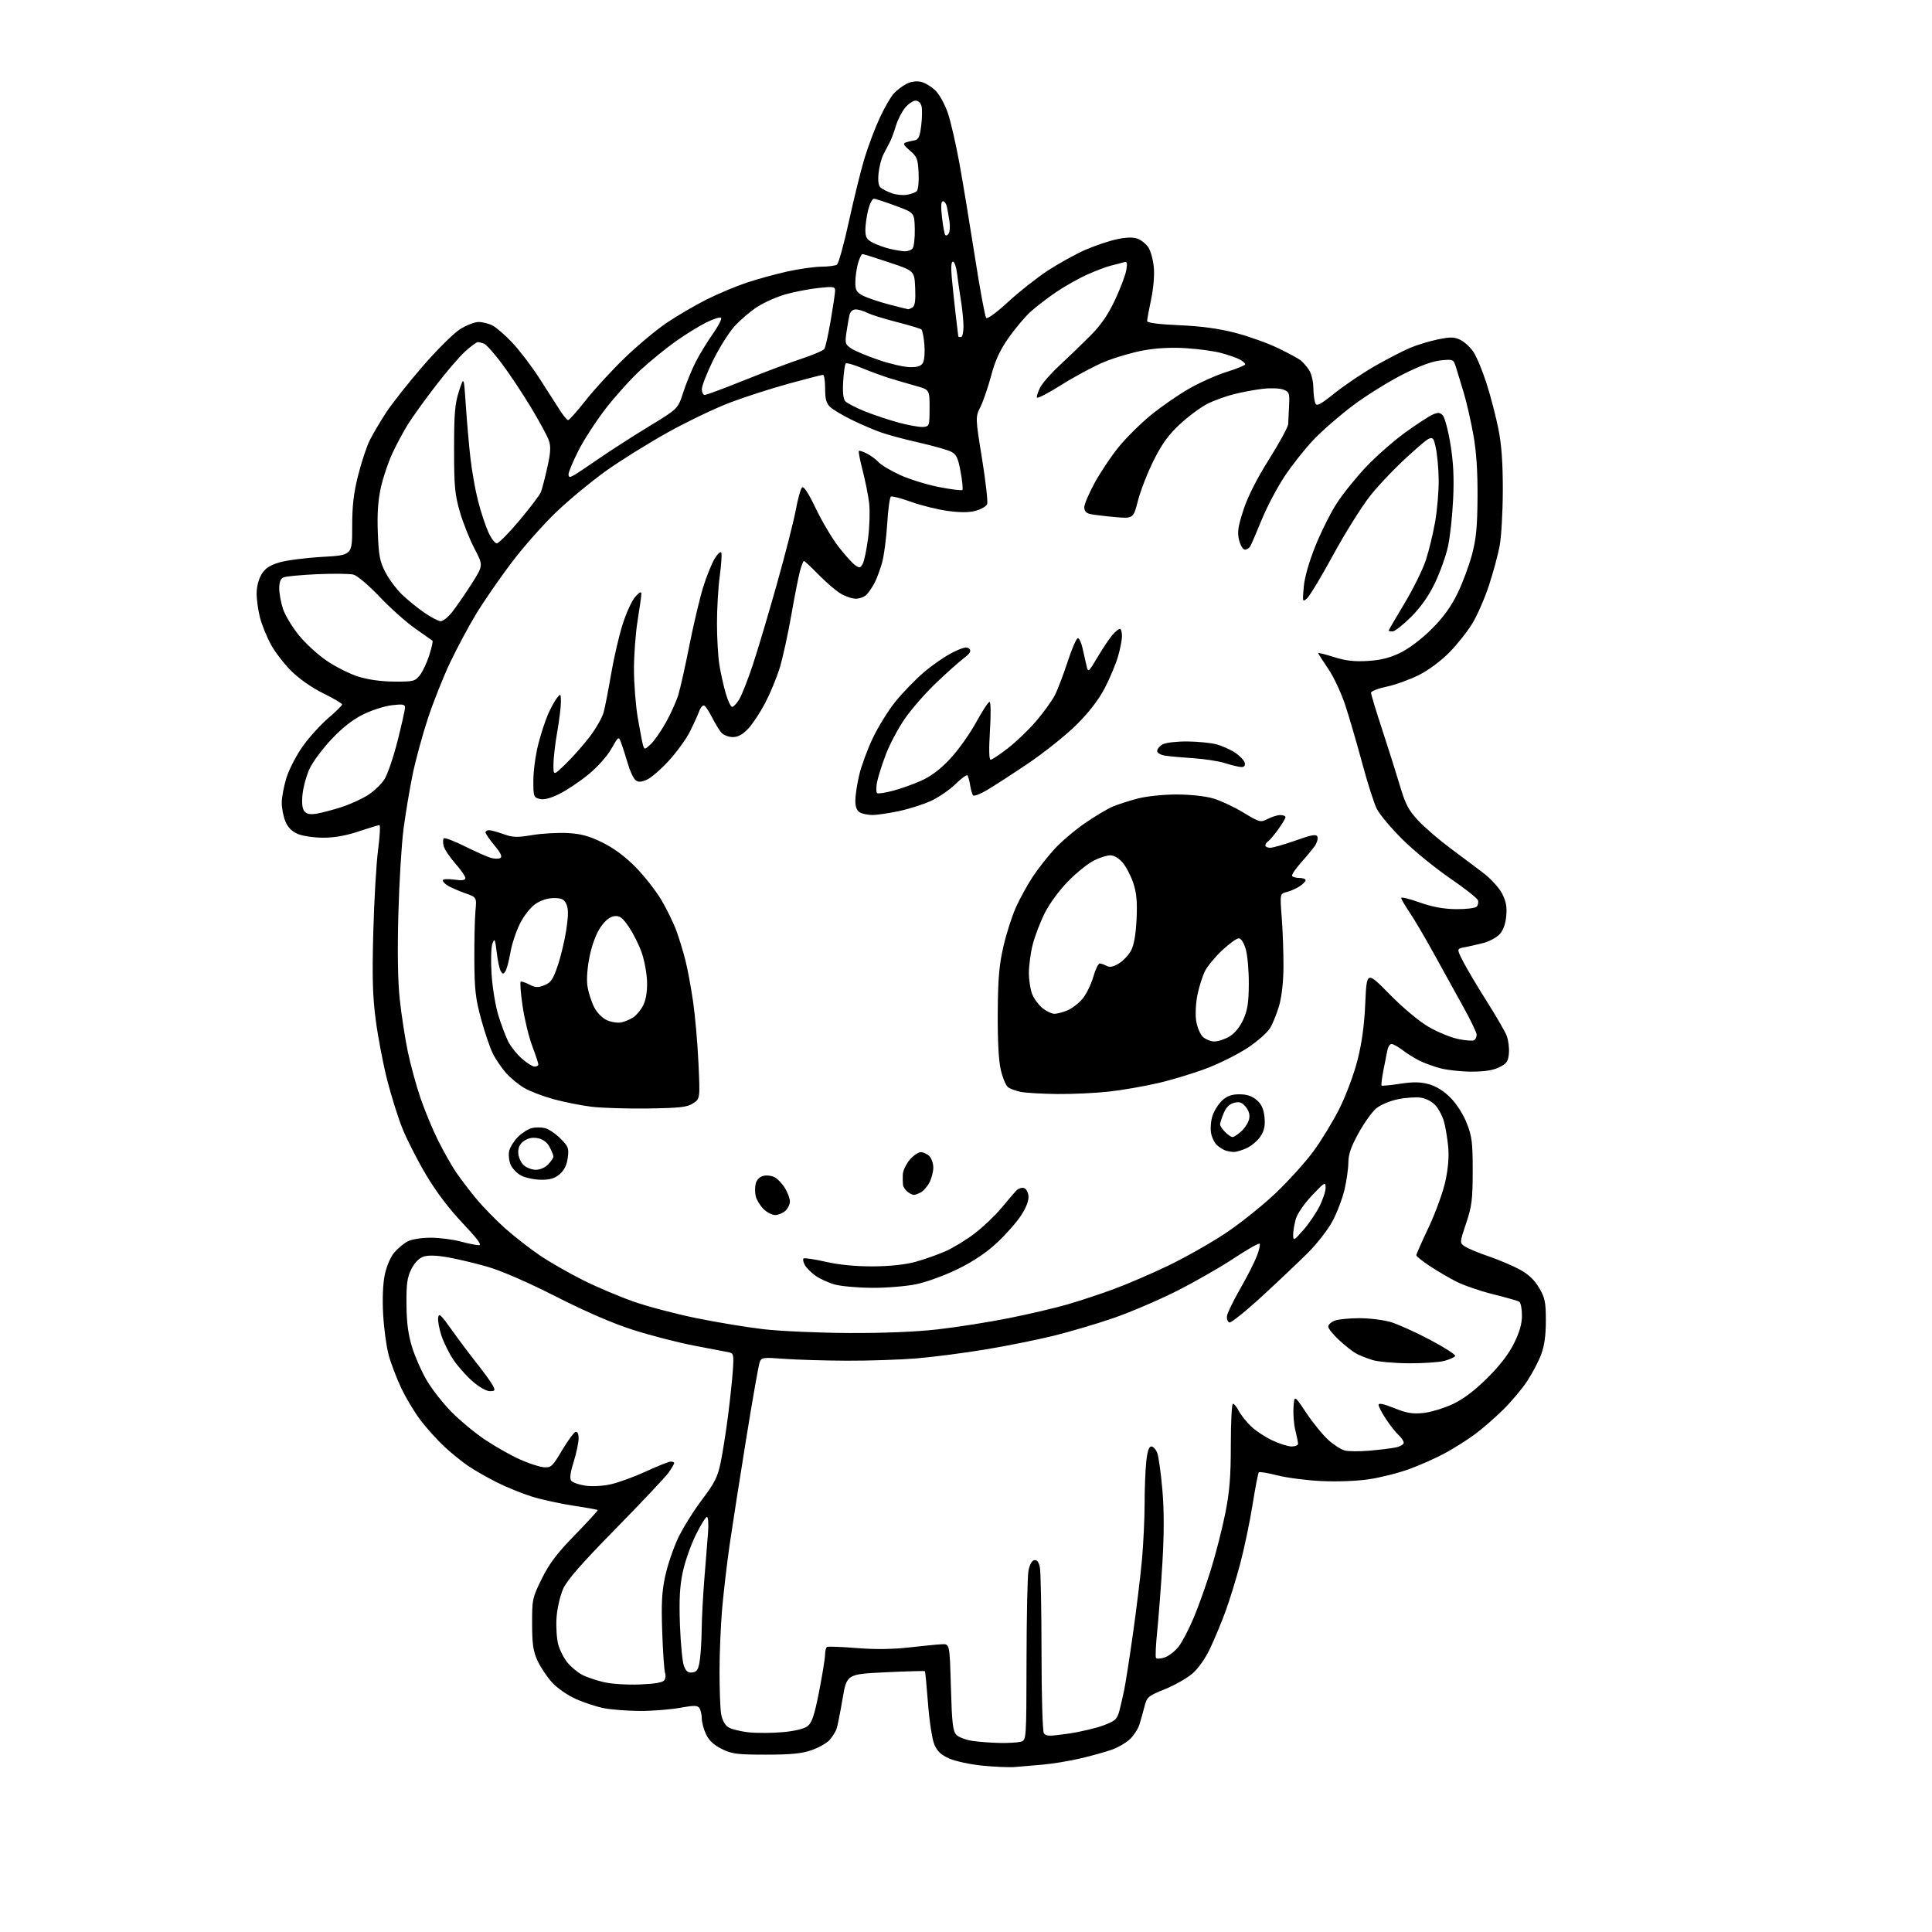 <?xml version="1.0" encoding="UTF-8" standalone="no"?>
<svg 
  version="1.1" 
  xmlns="http://www.w3.org/2000/svg" 
  xmlns:xlink="http://www.w3.org/1999/xlink" 
  xmlns:svg="http://www.w3.org/2000/svg"
  xmlns:rdf="http://www.w3.org/1999/02/22-rdf-syntax-ns#"
  xmlns:cc="http://creativecommons.org/ns#"
  xmlns:dc="http://purl.org/dc/elements/1.1/"
  viewBox="0 0 768 768"
  width="768"
  height="768"
>
<style>svg {background-color: white; }</style>"
<path stroke="none" fill="black" fill-rule="evenodd" d="M403.50,702.41C401.30,702.60 395.53,702.36 390.68,701.89C385.83,701.42 379.85,700.14 377.40,699.06C374.03,697.57 372.55,696.17 371.39,693.39C370.54,691.36 369.42,684.05 368.90,677.16C368.37,670.26 367.82,664.48 367.65,664.32C367.49,664.16 360.43,664.36 351.97,664.76C336.57,665.50 336.57,665.50 334.90,675.50C333.98,681.00 332.88,686.40 332.46,687.50C332.04,688.60 330.80,690.50 329.71,691.72C328.61,692.94 325.41,694.74 322.61,695.72C318.72,697.07 314.40,697.50 304.50,697.50C293.04,697.50 290.96,697.23 286.94,695.25C283.82,693.71 281.84,691.88 280.69,689.47C279.76,687.52 278.99,684.71 278.98,683.22C278.98,681.72 278.56,679.86 278.07,679.08C277.30,677.86 276.10,677.84 270.07,678.92C266.17,679.61 259.05,680.16 254.24,680.13C249.43,680.10 243.09,679.61 240.13,679.04C237.18,678.47 232.11,676.82 228.87,675.36C225.55,673.87 221.41,670.98 219.38,668.73C217.40,666.54 214.82,662.66 213.66,660.12C211.95,656.40 211.54,653.54 211.52,645.45C211.50,635.77 211.64,635.11 215.39,627.53C218.37,621.49 221.43,617.46 228.59,610.12C233.71,604.87 237.77,600.43 237.59,600.26C237.42,600.08 233.05,599.30 227.89,598.52C222.72,597.75 215.35,596.13 211.50,594.94C207.65,593.75 201.35,591.19 197.50,589.25C193.65,587.32 188.47,584.35 186.00,582.66C183.53,580.97 179.30,577.54 176.62,575.04C173.94,572.54 169.76,567.93 167.34,564.78C164.91,561.64 161.39,555.79 159.50,551.78C157.61,547.78 155.34,541.80 154.46,538.50C153.59,535.20 152.61,528.00 152.31,522.50C151.96,516.35 152.21,510.28 152.95,506.74C153.64,503.42 155.22,499.70 156.69,497.95C158.09,496.29 160.51,494.27 162.07,493.46C163.69,492.63 167.60,492.01 171.20,492.01C174.67,492.02 179.97,492.69 183.00,493.50C186.03,494.31 189.34,494.98 190.36,494.99C191.68,495.00 189.79,492.43 183.86,486.18C178.47,480.49 173.31,473.66 169.32,466.93C165.92,461.19 161.70,452.91 159.94,448.51C158.18,444.12 155.45,435.39 153.86,429.13C152.28,422.86 150.26,412.28 149.38,405.61C148.12,396.04 147.91,388.67 148.39,370.50C148.73,357.85 149.59,343.11 150.30,337.75C151.01,332.39 151.24,328.00 150.81,328.00C150.39,328.00 146.69,329.13 142.59,330.50C137.64,332.16 132.94,333.00 128.54,333.00C124.91,333.00 120.36,332.34 118.43,331.54C116.05,330.54 114.46,328.95 113.46,326.57C112.66,324.64 112.00,321.29 112.00,319.12C112.00,316.95 112.85,312.46 113.88,309.13C114.92,305.81 117.84,300.18 120.37,296.63C122.90,293.08 127.46,288.06 130.49,285.47C133.52,282.88 136.00,280.43 136.00,280.03C136.00,279.63 132.60,277.62 128.43,275.57C123.82,273.29 118.85,269.79 115.68,266.62C112.83,263.76 109.21,259.03 107.63,256.11C106.06,253.19 104.15,248.48 103.39,245.65C102.64,242.82 102.02,238.47 102.02,236.00C102.01,233.29 102.78,230.23 103.96,228.30C105.42,225.91 107.20,224.72 111.06,223.57C113.90,222.73 121.57,221.74 128.11,221.37C140.00,220.70 140.00,220.70 140.00,209.48C140.00,200.92 140.57,196.01 142.41,188.77C143.73,183.56 145.81,177.31 147.04,174.90C148.26,172.48 151.17,167.57 153.49,164.00C155.82,160.43 162.34,152.17 167.99,145.65C173.63,139.13 180.31,132.49 182.82,130.90C185.33,129.30 188.68,128.00 190.25,128.00C191.82,128.00 194.32,128.63 195.81,129.40C197.31,130.18 200.81,133.22 203.61,136.18C206.40,139.13 211.16,145.36 214.19,150.02C217.21,154.69 220.89,160.41 222.36,162.75C223.83,165.09 225.39,167.00 225.83,167.00C226.28,167.00 229.43,163.46 232.84,159.13C236.25,154.80 243.19,147.24 248.27,142.33C253.35,137.42 260.88,131.12 265.01,128.33C269.14,125.55 276.21,121.41 280.73,119.13C285.25,116.86 292.41,113.84 296.64,112.42C300.86,111.00 308.19,108.99 312.91,107.94C317.63,106.90 323.75,106.03 326.50,106.01C329.25,105.99 332.03,105.63 332.68,105.22C333.34,104.80 335.49,97.05 337.46,87.98C339.44,78.92 342.21,67.67 343.63,63.00C345.04,58.33 347.74,51.13 349.64,47.02C351.53,42.91 354.08,38.48 355.29,37.18C356.51,35.87 358.77,34.15 360.32,33.34C362.06,32.44 364.27,32.12 366.08,32.52C367.69,32.87 370.32,34.47 371.92,36.07C373.56,37.71 375.73,41.72 376.89,45.24C378.02,48.68 380.05,57.58 381.40,65.00C382.75,72.42 385.50,89.07 387.52,102.00C389.53,114.93 391.56,125.90 392.03,126.39C392.51,126.90 396.24,124.17 400.69,120.06C404.99,116.08 412.10,110.47 416.50,107.58C420.90,104.70 427.65,100.96 431.50,99.29C435.35,97.61 441.01,95.72 444.09,95.08C447.90,94.29 450.50,94.24 452.28,94.92C453.72,95.46 455.62,97.02 456.51,98.38C457.40,99.73 458.37,103.24 458.65,106.17C458.96,109.30 458.52,114.60 457.59,119.00C456.72,123.12 456.00,127.00 456.00,127.61C456.00,128.33 460.44,128.91 468.75,129.28C477.51,129.66 484.49,130.61 491.05,132.31C496.30,133.67 503.95,136.41 508.05,138.39C512.15,140.37 516.20,142.55 517.05,143.25C517.90,143.94 519.36,145.61 520.30,146.97C521.25,148.35 522.03,151.45 522.07,153.97C522.11,156.46 522.45,159.27 522.82,160.21C523.39,161.64 524.64,161.00 530.75,156.13C534.74,152.96 541.94,148.12 546.75,145.39C551.56,142.65 557.75,139.46 560.50,138.29C563.25,137.13 568.22,135.61 571.54,134.93C576.56,133.90 578.07,133.92 580.50,135.09C582.11,135.87 584.45,138.03 585.71,139.90C586.97,141.77 589.32,147.41 590.93,152.44C592.54,157.46 594.66,165.61 595.64,170.54C596.90,176.88 597.41,184.04 597.39,195.00C597.37,203.53 596.80,213.43 596.13,217.00C595.46,220.57 593.56,227.61 591.91,232.63C590.26,237.65 587.33,244.40 585.40,247.63C583.47,250.86 579.32,256.11 576.19,259.30C572.82,262.73 567.85,266.42 563.99,268.36C560.41,270.15 554.67,272.22 551.24,272.95C547.81,273.68 545.00,274.77 545.00,275.39C545.00,276.00 546.99,282.57 549.43,290.00C551.87,297.42 555.05,307.49 556.50,312.36C558.69,319.75 559.91,322.06 563.79,326.21C566.36,328.95 572.06,333.87 576.48,337.15C580.89,340.42 586.87,344.91 589.77,347.12C592.67,349.34 595.97,352.98 597.13,355.25C598.70,358.32 599.10,360.57 598.75,364.21C598.45,367.37 597.51,369.89 596.07,371.42C594.85,372.72 591.98,374.26 589.68,374.85C587.38,375.44 584.05,376.20 582.27,376.54C579.04,377.15 579.04,377.15 581.54,382.07C582.91,384.78 587.09,391.83 590.83,397.75C594.57,403.66 598.20,409.90 598.89,411.62C599.57,413.34 599.99,416.49 599.82,418.62C599.55,421.92 598.97,422.76 596.00,424.25C593.59,425.45 590.16,425.99 585.00,425.99C580.88,425.98 575.25,425.38 572.50,424.64C569.75,423.91 565.92,422.50 564.00,421.51C562.08,420.52 559.11,418.65 557.41,417.35C555.70,416.06 553.80,415.00 553.17,415.00C552.55,415.00 551.82,416.01 551.56,417.25C551.29,418.49 550.57,422.12 549.95,425.33C549.33,428.54 548.99,431.32 549.19,431.52C549.39,431.72 552.69,431.40 556.52,430.82C561.76,430.02 564.62,430.06 567.98,430.98C570.88,431.77 573.92,433.67 576.58,436.35C579.01,438.80 581.67,442.96 583.07,446.50C585.12,451.72 585.43,454.18 585.42,465.50C585.41,476.85 585.08,479.49 582.80,486.29C580.19,494.08 580.19,494.08 582.42,495.54C583.64,496.34 587.88,498.10 591.84,499.44C595.79,500.79 601.31,503.13 604.09,504.64C607.60,506.55 609.97,508.80 611.82,511.95C614.16,515.92 614.50,517.58 614.50,525.00C614.50,530.92 613.92,535.02 612.60,538.50C611.56,541.25 609.08,545.97 607.10,548.99C605.12,552.02 600.81,557.14 597.53,560.38C594.24,563.61 589.21,568.00 586.35,570.11C583.48,572.23 578.23,575.56 574.69,577.51C571.14,579.46 564.67,582.35 560.32,583.94C555.97,585.53 548.65,587.38 544.06,588.05C539.23,588.76 531.26,589.05 525.11,588.74C519.28,588.45 511.45,587.43 507.71,586.47C503.98,585.52 500.69,584.97 500.40,585.26C500.12,585.55 498.99,591.35 497.91,598.14C496.83,604.94 494.62,615.51 492.99,621.63C491.36,627.76 488.73,636.31 487.13,640.63C485.54,644.96 482.80,651.53 481.06,655.22C479.14,659.29 476.33,663.28 473.95,665.31C471.79,667.16 466.86,669.94 463.01,671.50C456.38,674.17 455.93,674.55 454.94,678.41C454.36,680.66 453.45,683.89 452.92,685.59C452.39,687.28 450.72,689.85 449.21,691.30C447.71,692.74 444.45,694.64 441.99,695.52C439.52,696.40 433.90,697.97 429.50,699.00C425.10,700.03 418.35,701.14 414.50,701.47C410.65,701.80 405.70,702.22 403.50,702.41zM397.50,692.85C400.80,692.92 404.51,692.70 405.75,692.37C408.00,691.77 408.00,691.77 408.06,660.13C408.09,642.74 408.43,626.70 408.82,624.51C409.26,622.04 410.14,620.40 411.13,620.21C412.23,620.00 412.93,620.89 413.37,623.08C413.71,624.82 414.01,640.03 414.02,656.88C414.02,673.84 414.44,688.15 414.95,688.96C415.75,690.21 417.09,690.24 424.50,689.17C429.25,688.49 435.56,687.01 438.54,685.90C443.33,684.11 444.07,683.44 444.94,680.19C445.48,678.16 446.38,674.25 446.94,671.50C447.49,668.75 449.07,658.62 450.43,649.00C451.79,639.38 453.38,626.33 453.95,620.00C454.52,613.67 454.99,603.73 455.00,597.90C455.00,592.06 455.29,584.53 455.64,581.15C456.09,576.89 456.71,575.00 457.67,575.00C458.43,575.00 459.49,576.16 460.03,577.58C460.57,579.00 461.48,585.55 462.05,592.14C462.77,600.38 462.77,609.47 462.07,621.30C461.50,630.76 460.58,642.93 460.02,648.34C459.46,653.76 459.23,658.57 459.52,659.03C459.81,659.50 461.40,659.41 463.05,658.83C464.71,658.25 467.20,656.29 468.59,654.47C469.98,652.64 472.65,647.52 474.52,643.09C476.39,638.65 479.49,629.95 481.41,623.76C483.32,617.57 485.88,607.55 487.08,601.50C488.79,592.91 489.27,586.94 489.27,574.25C489.27,565.31 489.65,558.00 490.11,558.00C490.57,558.00 491.60,559.26 492.40,560.81C493.20,562.36 495.34,565.07 497.15,566.84C498.96,568.62 502.79,571.18 505.66,572.53C508.53,573.89 512.03,575.00 513.44,575.00C514.85,575.00 516.00,574.52 516.00,573.94C516.00,573.36 515.52,570.98 514.94,568.66C514.35,566.34 514.01,562.20 514.19,559.47C514.50,554.50 514.50,554.50 519.28,561.66C521.91,565.60 525.84,570.43 528.01,572.39C530.18,574.35 533.14,576.25 534.59,576.61C536.04,576.98 540.44,577.00 544.36,576.67C548.29,576.33 552.96,575.76 554.75,575.40C556.54,575.04 558.00,574.20 558.00,573.53C558.00,572.86 557.09,571.49 555.98,570.48C554.87,569.48 552.62,566.63 550.98,564.15C549.34,561.68 548.00,559.11 548.00,558.44C548.00,557.63 550.05,558.06 554.20,559.74C559.15,561.74 561.47,562.13 565.76,561.69C568.71,561.38 573.94,559.81 577.40,558.20C581.64,556.21 586.10,552.86 591.14,547.88C596.08,543.00 599.69,538.33 601.80,534.09C604.06,529.57 605.00,526.27 605.00,522.90C605.00,520.27 604.52,517.82 603.93,517.45C603.34,517.09 598.69,515.76 593.60,514.50C588.51,513.24 581.94,510.99 579.00,509.50C576.06,508.01 571.26,505.20 568.33,503.25C565.40,501.31 563.00,499.39 563.00,498.99C563.00,498.59 565.21,493.59 567.91,487.88C570.62,482.17 573.60,473.95 574.55,469.61C575.70,464.29 576.07,459.73 575.66,455.61C575.32,452.25 574.57,447.81 573.98,445.75C573.39,443.69 571.92,440.86 570.70,439.47C569.43,438.01 566.98,436.69 564.91,436.36C562.94,436.05 558.77,436.32 555.65,436.97C552.47,437.63 548.69,439.23 547.03,440.63C545.41,441.99 542.26,446.40 540.04,450.43C537.07,455.81 536.00,458.90 535.99,462.12C535.98,464.53 535.29,469.38 534.46,472.91C533.63,476.43 531.50,482.04 529.72,485.38C527.95,488.71 523.56,494.38 519.96,497.97C516.36,501.56 508.12,509.37 501.65,515.31C495.18,521.26 489.35,525.94 488.69,525.70C488.04,525.47 487.60,524.34 487.73,523.19C487.86,522.04 490.21,517.16 492.97,512.36C495.73,507.55 498.72,501.67 499.63,499.29C500.54,496.90 501.03,494.70 500.71,494.38C500.39,494.06 495.72,496.73 490.32,500.30C484.92,503.88 474.65,509.74 467.50,513.33C460.35,516.92 449.10,521.72 442.50,523.99C435.90,526.26 425.16,529.44 418.62,531.04C412.09,532.64 399.94,535.08 391.62,536.45C383.31,537.83 371.10,539.41 364.50,539.97C357.90,540.52 345.30,540.94 336.50,540.90C327.70,540.86 316.50,540.52 311.62,540.15C303.31,539.52 302.69,539.60 301.98,541.49C301.56,542.59 299.14,556.33 296.61,572.00C294.08,587.67 291.13,606.58 290.05,614.00C288.98,621.42 287.64,632.90 287.06,639.50C286.49,646.10 286.02,657.35 286.02,664.50C286.02,671.65 286.31,679.22 286.65,681.32C287.04,683.65 288.14,685.70 289.46,686.57C290.66,687.35 294.36,688.28 297.69,688.63C301.02,688.97 307.18,688.94 311.37,688.54C316.20,688.09 319.77,687.20 321.12,686.10C322.76,684.78 323.80,681.61 325.60,672.44C326.89,665.87 327.96,659.29 327.97,657.81C327.99,656.33 328.34,654.92 328.75,654.68C329.16,654.44 334.45,654.64 340.50,655.12C347.87,655.72 354.80,655.63 361.50,654.87C367.00,654.24 372.85,653.68 374.50,653.61C377.50,653.50 377.50,653.50 378.00,670.72C378.42,685.30 378.77,688.20 380.24,689.67C381.19,690.62 384.12,691.70 386.74,692.07C389.36,692.43 394.20,692.79 397.50,692.85zM254.37,669.60C260.46,669.35 263.51,668.81 264.11,667.87C264.59,667.12 264.71,665.83 264.37,665.00C264.04,664.17 263.53,656.93 263.25,648.89C262.84,637.31 263.09,632.64 264.46,626.39C265.41,622.05 267.71,615.29 269.57,611.37C271.43,607.45 275.68,600.63 279.01,596.22C284.09,589.50 285.29,587.11 286.48,581.35C287.26,577.58 288.56,569.33 289.38,563.00C290.19,556.67 291.07,548.46 291.32,544.74C291.74,538.46 291.62,537.95 289.64,537.54C288.46,537.30 282.32,536.12 276.00,534.92C269.68,533.72 258.88,530.94 252.00,528.76C243.78,526.15 233.16,521.57 221.00,515.40C209.40,509.52 199.14,505.07 193.50,503.47C188.55,502.06 181.47,500.39 177.77,499.76C173.32,498.99 170.10,498.92 168.27,499.56C166.54,500.15 164.75,502.01 163.50,504.51C161.88,507.74 161.51,510.39 161.58,518.50C161.63,525.72 162.25,530.45 163.80,535.50C164.99,539.35 167.65,545.37 169.73,548.87C171.80,552.38 176.23,558.00 179.57,561.37C182.90,564.74 188.87,569.67 192.81,572.31C196.76,574.96 202.90,578.44 206.45,580.05C210.01,581.66 214.35,583.10 216.10,583.24C219.06,583.48 219.57,583.02 223.39,576.58C225.65,572.78 228.06,569.48 228.75,569.25C229.56,568.98 230.00,569.88 230.00,571.83C230.00,573.47 229.12,577.65 228.04,581.11C226.66,585.55 226.39,587.77 227.12,588.65C227.70,589.34 230.21,590.21 232.70,590.58C235.35,590.98 239.59,590.74 242.87,590.01C245.97,589.31 252.28,587.00 256.89,584.87C261.50,582.74 265.89,581.00 266.64,581.00C267.39,581.00 268.00,581.27 268.00,581.60C268.00,581.92 267.01,583.61 265.80,585.35C264.58,587.08 255.12,597.13 244.77,607.67C231.02,621.69 225.38,628.14 223.83,631.66C222.66,634.30 221.49,639.40 221.24,642.98C220.98,646.57 221.29,651.39 221.91,653.70C222.54,656.02 224.22,659.30 225.65,660.99C227.07,662.69 229.65,664.82 231.37,665.73C233.09,666.65 236.97,667.97 240.00,668.68C243.14,669.41 249.31,669.80 254.37,669.60zM275.25,664.82C277.08,664.56 277.63,663.65 278.18,660.00C278.55,657.52 278.89,651.98 278.93,647.67C278.97,643.37 279.45,634.37 279.99,627.67C280.54,620.98 281.20,612.69 281.46,609.25C281.71,605.81 281.52,603.00 281.02,603.00C280.52,603.00 278.50,606.26 276.54,610.25C274.58,614.24 272.26,620.88 271.39,625.00C270.21,630.59 269.93,635.94 270.29,646.00C270.56,653.42 271.28,660.77 271.89,662.32C272.72,664.43 273.57,665.06 275.25,664.82zM194.68,553.00C193.31,553.00 190.33,551.29 187.73,549.00C185.23,546.79 181.81,542.92 180.14,540.39C178.46,537.87 176.37,533.60 175.47,530.92C174.58,528.24 174.00,525.02 174.18,523.77C174.45,521.86 175.29,522.62 179.46,528.50C182.20,532.35 186.75,538.42 189.58,542.00C192.41,545.58 195.26,549.51 195.90,550.75C196.96,552.78 196.84,553.00 194.68,553.00zM560.00,541.93C554.23,541.89 547.70,541.30 545.50,540.61C543.30,539.92 540.42,538.77 539.11,538.06C537.79,537.35 534.75,534.97 532.36,532.76C529.96,530.55 528.00,528.12 528.00,527.35C528.00,526.58 529.15,525.51 530.57,524.98C531.98,524.44 536.39,524.00 540.38,524.00C544.37,524.00 549.99,524.70 552.86,525.55C555.73,526.40 562.79,529.59 568.54,532.64C574.30,535.69 578.77,538.57 578.47,539.05C578.17,539.53 576.26,540.39 574.21,540.96C572.17,541.52 565.77,541.96 560.00,541.93zM337.30,529.89C351.19,529.96 364.07,529.44 372.80,528.44C380.33,527.59 393.02,525.59 401.00,523.99C408.98,522.40 419.50,519.93 424.39,518.51C429.28,517.09 437.61,514.33 442.89,512.38C448.18,510.43 457.90,506.24 464.50,503.06C471.10,499.88 481.24,494.15 487.03,490.31C492.81,486.47 501.78,479.32 506.95,474.42C512.12,469.51 518.93,461.99 522.09,457.69C525.24,453.40 529.90,445.75 532.44,440.69C535.02,435.56 538.18,427.09 539.61,421.50C541.38,414.57 542.33,407.58 542.72,398.74C543.29,385.99 543.29,385.99 552.39,395.24C557.77,400.71 564.13,406.02 567.92,408.21C571.44,410.26 576.73,412.42 579.65,413.03C582.58,413.64 585.43,413.85 585.99,413.51C586.54,413.16 587.00,412.19 587.00,411.34C587.00,410.49 584.59,405.46 581.63,400.15C578.68,394.84 573.42,385.32 569.94,379.00C566.46,372.68 562.12,365.31 560.30,362.64C558.49,359.96 557.00,357.40 557.00,356.95C557.00,356.49 560.26,357.29 564.25,358.71C569.28,360.50 573.70,361.33 578.69,361.40C582.67,361.45 586.38,361.01 586.98,360.42C587.58,359.82 587.80,358.66 587.49,357.83C587.17,357.00 582.09,353.01 576.20,348.98C570.32,344.94 561.85,338.01 557.39,333.57C552.93,329.13 548.38,323.70 547.28,321.50C546.19,319.30 543.60,311.20 541.53,303.50C539.46,295.80 536.46,285.49 534.86,280.59C533.25,275.64 530.18,269.08 527.98,265.85C525.79,262.64 524.00,259.84 524.00,259.62C524.00,259.39 526.81,260.10 530.25,261.19C534.89,262.66 538.35,263.06 543.67,262.74C548.87,262.43 552.45,261.53 556.67,259.48C560.13,257.80 565.18,253.97 569.08,250.07C573.64,245.53 576.80,241.19 579.33,236.00C581.35,231.88 583.96,224.90 585.13,220.50C586.81,214.15 587.27,209.41 587.34,197.50C587.40,187.14 586.88,179.45 585.65,172.65C584.67,167.23 582.97,159.81 581.87,156.15C580.78,152.49 579.40,147.99 578.82,146.13C577.78,142.80 577.72,142.77 572.75,143.25C569.39,143.57 564.38,145.43 557.61,148.85C552.05,151.66 543.23,157.15 538.00,161.05C532.77,164.95 525.64,171.14 522.15,174.82C518.66,178.49 513.44,185.10 510.55,189.50C507.65,193.90 503.62,201.55 501.59,206.50C499.56,211.45 497.53,216.18 497.09,217.00C496.65,217.82 495.66,218.50 494.89,218.50C494.11,218.50 493.09,216.83 492.56,214.70C491.79,211.58 492.10,209.42 494.29,202.70C496.04,197.34 499.57,190.37 504.48,182.56C508.62,175.99 512.04,169.69 512.08,168.56C512.12,167.43 512.28,164.10 512.43,161.17C512.68,156.27 512.49,155.76 510.16,154.87C508.76,154.34 505.12,154.19 502.06,154.55C499.00,154.90 493.83,155.85 490.57,156.67C487.31,157.48 482.51,159.23 479.91,160.55C477.30,161.87 472.43,165.48 469.09,168.58C464.51,172.82 461.93,176.37 458.62,182.98C456.20,187.80 453.39,195.00 452.37,198.97C450.51,206.19 450.51,206.19 443.00,205.52C438.88,205.15 434.49,204.61 433.25,204.31C431.78,203.97 431.00,203.04 431.01,201.64C431.02,200.46 432.87,196.12 435.11,192.00C437.36,187.88 441.61,181.50 444.57,177.84C447.53,174.17 453.34,168.40 457.48,165.02C461.62,161.63 468.49,156.88 472.74,154.46C476.99,152.03 483.74,149.04 487.74,147.80C491.73,146.56 495.00,145.21 495.00,144.81C495.00,144.40 494.01,143.54 492.80,142.89C491.58,142.24 488.32,141.10 485.55,140.35C482.77,139.59 476.45,138.72 471.50,138.41C465.58,138.04 459.75,138.34 454.47,139.30C450.05,140.11 443.04,142.17 438.90,143.90C434.75,145.62 427.12,149.72 421.93,152.99C416.74,156.27 412.36,158.54 412.19,158.04C412.02,157.54 412.61,155.73 413.50,154.00C414.39,152.28 417.88,148.31 421.26,145.19C424.64,142.06 430.10,136.80 433.38,133.50C437.67,129.19 440.45,125.16 443.25,119.20C445.39,114.64 447.40,109.30 447.72,107.34C448.23,104.17 448.08,103.83 446.40,104.34C445.35,104.65 443.15,105.22 441.50,105.62C439.85,106.01 435.70,107.58 432.27,109.11C428.84,110.64 423.26,113.79 419.87,116.09C416.47,118.40 411.89,121.91 409.70,123.89C407.50,125.88 403.57,130.54 400.96,134.25C397.49,139.19 395.63,143.22 394.02,149.25C392.81,153.79 390.90,159.38 389.77,161.69C387.71,165.87 387.71,165.87 390.37,182.32C391.83,191.37 392.75,199.49 392.41,200.38C392.07,201.26 390.02,202.45 387.86,203.04C385.14,203.77 381.68,203.78 376.61,203.08C372.58,202.52 366.06,200.90 362.13,199.48C358.19,198.06 354.60,197.13 354.14,197.41C353.68,197.70 353.02,202.56 352.68,208.21C352.33,213.87 351.43,220.75 350.68,223.50C349.93,226.25 348.58,229.92 347.68,231.66C346.78,233.39 345.33,235.53 344.45,236.41C343.57,237.28 341.65,238.00 340.18,238.00C338.71,237.99 335.96,237.05 334.07,235.90C332.19,234.75 328.27,231.38 325.37,228.41C322.46,225.43 319.86,223.00 319.58,223.00C319.30,223.00 318.59,224.80 318.00,227.01C317.40,229.21 315.83,237.20 314.51,244.76C313.18,252.32 311.13,261.65 309.95,265.50C308.77,269.35 306.18,275.60 304.21,279.39C302.23,283.17 299.18,287.79 297.44,289.64C295.22,291.99 293.37,293.00 291.29,293.00C289.65,293.00 287.62,292.21 286.77,291.25C285.93,290.29 284.29,287.62 283.13,285.32C281.97,283.02 280.57,280.85 280.01,280.51C279.45,280.16 278.53,281.14 277.96,282.69C277.39,284.24 275.72,287.90 274.26,290.83C272.79,293.75 269.00,298.98 265.83,302.44C262.67,305.90 258.71,309.29 257.04,309.99C254.66,310.97 253.68,310.98 252.55,310.04C251.75,309.37 250.38,306.38 249.51,303.38C248.64,300.38 247.47,296.73 246.91,295.27C245.90,292.60 245.90,292.60 242.96,297.75C241.25,300.75 237.41,305.01 233.76,307.98C230.32,310.78 225.14,314.23 222.26,315.64C218.74,317.38 216.20,318.02 214.51,317.59C212.14,317.00 212.00,316.59 212.02,310.23C212.02,306.53 212.89,300.12 213.93,296.00C214.98,291.88 216.73,286.48 217.82,284.00C218.91,281.52 220.51,278.60 221.37,277.50C222.88,275.58 222.94,275.64 222.97,279.00C222.98,280.93 222.32,286.32 221.50,291.00C220.68,295.68 220.00,301.51 220.00,303.96C220.00,308.42 220.00,308.42 225.07,303.46C227.87,300.73 232.13,295.88 234.56,292.68C236.98,289.47 239.41,285.18 239.96,283.14C240.51,281.11 241.84,274.27 242.92,267.95C244.00,261.63 246.06,252.76 247.48,248.24C248.91,243.72 251.17,238.78 252.51,237.26C254.12,235.43 254.94,235.01 254.95,236.00C254.96,236.82 254.30,241.55 253.49,246.50C252.67,251.45 252.01,260.23 252.01,266.00C252.01,271.77 252.70,280.55 253.55,285.50C254.40,290.45 255.34,295.33 255.64,296.34C256.15,298.04 256.36,298.01 258.68,295.84C260.05,294.55 262.76,290.67 264.70,287.20C266.64,283.74 268.87,278.79 269.65,276.20C270.44,273.62 272.42,264.75 274.05,256.50C275.69,248.25 278.14,237.90 279.49,233.50C280.85,229.10 282.94,223.93 284.13,222.00C285.41,219.94 286.49,219.03 286.75,219.78C286.99,220.49 286.70,224.72 286.09,229.19C285.49,233.66 285.00,242.08 285.01,247.91C285.01,253.73 285.45,261.15 285.98,264.39C286.51,267.64 287.64,272.70 288.50,275.64C289.36,278.59 290.50,281.00 291.04,281.00C291.59,281.00 292.86,279.64 293.87,277.98C294.88,276.32 297.31,270.13 299.27,264.23C301.23,258.33 305.55,243.82 308.87,232.00C312.19,220.18 315.56,206.97 316.35,202.65C317.15,198.33 318.25,194.35 318.80,193.80C319.48,193.12 321.29,195.86 324.30,202.14C326.77,207.29 330.85,214.15 333.37,217.38C335.88,220.62 338.83,223.89 339.92,224.66C341.68,225.89 342.03,225.82 342.98,224.04C343.57,222.94 344.52,218.31 345.10,213.77C345.68,209.22 345.85,203.03 345.50,200.00C345.14,196.97 343.98,191.16 342.93,187.08C341.87,183.00 341.19,179.48 341.41,179.26C341.63,179.03 343.09,179.51 344.66,180.32C346.22,181.13 348.31,182.68 349.29,183.77C350.27,184.85 354.09,187.12 357.79,188.82C361.48,190.51 368.44,192.67 373.26,193.61C378.08,194.55 382.26,195.07 382.56,194.78C382.85,194.48 382.54,191.23 381.86,187.55C380.84,182.01 380.19,180.63 378.06,179.55C376.65,178.83 371.00,177.23 365.51,175.99C360.01,174.74 353.26,172.95 350.51,172.00C347.75,171.05 342.48,168.80 338.79,167.00C335.10,165.19 331.16,162.86 330.04,161.82C328.47,160.36 328.00,158.67 328.00,154.46C328.00,151.46 327.63,149.00 327.17,149.00C326.71,149.00 320.65,150.56 313.70,152.46C306.75,154.37 296.25,157.74 290.37,159.96C284.49,162.17 273.32,167.52 265.55,171.83C257.79,176.15 246.75,183.02 241.03,187.09C235.31,191.17 226.38,198.54 221.20,203.48C216.02,208.41 207.87,217.64 203.10,223.98C198.33,230.31 192.07,239.42 189.18,244.20C186.29,248.99 181.71,257.54 179.01,263.20C176.30,268.87 172.31,278.90 170.12,285.50C167.94,292.10 165.19,302.23 164.00,308.00C162.82,313.77 161.21,323.45 160.41,329.50C159.62,335.55 158.69,350.85 158.35,363.50C157.95,378.69 158.14,390.22 158.93,397.45C159.59,403.47 161.00,412.66 162.07,417.86C163.15,423.07 165.41,431.42 167.12,436.41C168.82,441.41 172.00,449.07 174.19,453.44C176.38,457.81 179.56,463.43 181.26,465.94C182.96,468.45 186.58,473.20 189.31,476.50C192.04,479.80 197.25,485.14 200.89,488.37C204.52,491.59 210.66,496.37 214.52,498.99C218.38,501.61 226.08,506.03 231.62,508.81C237.16,511.59 246.31,515.47 251.95,517.43C257.58,519.40 268.79,522.35 276.85,523.99C284.91,525.64 296.90,527.61 303.50,528.38C310.10,529.15 325.31,529.83 337.30,529.89zM346.68,511.93C341.08,511.90 334.45,511.31 331.94,510.64C329.43,509.96 325.94,508.38 324.19,507.13C322.43,505.88 320.51,503.95 319.92,502.84C319.32,501.74 319.09,500.58 319.40,500.27C319.71,499.96 323.68,500.55 328.23,501.58C333.62,502.80 340.16,503.43 347.00,503.40C353.66,503.37 359.82,502.72 363.83,501.62C367.31,500.68 372.70,498.78 375.81,497.40C378.92,496.03 384.17,492.83 387.48,490.29C390.79,487.76 395.52,483.26 398.00,480.29C400.48,477.32 403.12,474.22 403.87,473.40C404.63,472.57 405.98,472.04 406.87,472.21C407.81,472.39 408.64,473.70 408.82,475.31C409.03,477.14 408.06,479.79 405.99,483.01C404.26,485.71 399.97,490.61 396.44,493.90C392.15,497.92 386.99,501.39 380.77,504.45C375.61,506.98 368.25,509.67 364.18,510.50C360.16,511.33 352.29,511.97 346.68,511.93zM518.06,489.00C520.25,486.52 523.15,482.27 524.52,479.55C525.88,476.83 526.98,473.46 526.96,472.05C526.93,469.70 526.51,469.94 521.51,475.24C518.31,478.64 515.67,482.52 515.05,484.74C514.48,486.81 514.03,489.62 514.05,491.00C514.08,493.34 514.34,493.21 518.06,489.00zM308.13,483.00C306.91,483.00 304.82,481.91 303.50,480.59C302.17,479.26 300.79,477.01 300.43,475.59C300.08,474.16 300.06,471.88 300.41,470.52C300.78,469.02 301.98,467.79 303.42,467.43C304.74,467.10 306.78,467.35 307.96,467.98C309.14,468.61 310.98,470.56 312.05,472.31C313.12,474.07 313.99,476.44 314.00,477.60C314.00,478.75 313.18,480.43 312.17,481.35C311.17,482.26 309.34,483.00 308.13,483.00zM363.26,475.00C362.78,475.00 361.65,474.44 360.76,473.75C359.87,473.06 359.05,471.82 358.95,471.00C358.85,470.18 358.82,468.30 358.88,466.83C358.95,465.36 360.17,462.77 361.59,461.08C363.01,459.38 365.01,458.00 366.02,458.00C367.03,458.00 368.56,458.71 369.43,459.57C370.29,460.44 371.00,462.48 371.00,464.12C371.00,465.76 370.32,468.41 369.49,470.02C368.66,471.63 367.11,473.40 366.06,473.97C365.00,474.54 363.74,475.00 363.26,475.00zM215.19,468.98C212.61,468.96 209.08,468.25 207.34,467.39C205.60,466.54 203.63,464.53 202.97,462.94C202.31,461.34 202.07,458.85 202.44,457.39C202.80,455.94 204.37,453.47 205.92,451.92C207.47,450.37 209.93,448.81 211.37,448.44C212.82,448.08 215.20,448.08 216.66,448.45C218.12,448.82 220.88,450.68 222.79,452.59C225.94,455.74 226.20,456.44 225.69,460.28C225.31,463.12 224.27,465.23 222.51,466.75C220.58,468.40 218.64,468.99 215.19,468.98zM212.96,465.00C214.72,465.00 216.75,464.11 217.96,462.81C219.08,461.61 220.00,460.24 220.00,459.76C220.00,459.29 219.33,457.61 218.52,456.03C217.57,454.20 215.93,452.92 213.98,452.49C211.90,452.04 210.13,452.34 208.46,453.43C206.76,454.55 206.00,455.96 206.00,458.02C206.00,459.67 206.90,461.90 208.00,463.00C209.10,464.10 211.33,465.00 212.96,465.00zM490.35,457.92C489.33,457.88 487.82,457.59 487.00,457.29C486.18,456.99 484.72,456.06 483.77,455.23C482.82,454.40 481.76,452.24 481.42,450.43C481.08,448.61 481.34,445.51 481.99,443.52C482.65,441.53 484.38,438.80 485.83,437.45C487.77,435.66 489.61,435.00 492.68,435.00C495.62,435.00 497.69,435.69 499.54,437.28C501.47,438.94 502.32,440.79 502.65,444.03C502.99,447.32 502.60,449.32 501.17,451.58C500.11,453.27 497.65,455.41 495.72,456.33C493.78,457.25 491.37,457.96 490.35,457.92zM489.94,452.00C490.46,452.00 492.02,450.99 493.41,449.75C494.79,448.51 496.19,446.35 496.52,444.94C496.93,443.21 496.50,441.61 495.23,440.04C493.74,438.19 492.76,437.84 490.60,438.38C488.75,438.85 487.40,440.18 486.43,442.50C485.65,444.39 485.00,446.40 485.00,446.97C485.00,447.54 485.90,448.90 487.00,450.00C488.10,451.10 489.42,452.00 489.94,452.00zM257.61,440.64C249.30,440.76 239.15,440.44 235.06,439.94C230.97,439.43 224.22,438.09 220.06,436.95C215.90,435.81 210.65,433.80 208.39,432.48C206.13,431.16 202.87,428.47 201.14,426.51C199.42,424.55 197.10,421.15 195.98,418.96C194.86,416.77 192.75,410.59 191.29,405.24C189.02,396.95 188.62,393.42 188.56,381.50C188.53,373.80 188.72,365.07 189.00,362.10C189.50,356.70 189.50,356.70 185.00,355.10C182.53,354.22 179.49,352.92 178.25,352.21C177.01,351.51 176.00,350.50 176.00,349.98C176.00,349.44 177.90,349.30 180.50,349.66C183.73,350.10 185.00,349.92 185.00,349.04C185.00,348.36 183.19,345.75 180.98,343.24C178.76,340.72 176.69,337.60 176.36,336.29C176.03,334.98 176.05,333.61 176.42,333.25C176.78,332.89 180.54,334.32 184.79,336.43C189.03,338.53 193.68,340.60 195.12,341.02C196.55,341.44 198.27,341.45 198.92,341.05C199.74,340.54 199.02,339.01 196.55,336.06C194.60,333.72 193.00,331.40 193.00,330.91C193.00,330.41 193.62,330.00 194.37,330.00C195.13,330.00 197.72,330.71 200.12,331.57C203.85,332.91 205.56,332.97 211.62,331.95C215.54,331.30 221.87,330.94 225.69,331.15C231.03,331.45 234.22,332.33 239.49,334.92C244.00,337.14 248.52,340.50 252.66,344.70C256.14,348.23 260.75,354.12 262.93,357.80C265.10,361.49 267.78,366.98 268.88,370.00C269.98,373.02 271.59,378.30 272.46,381.73C273.33,385.15 274.71,392.58 275.52,398.23C276.34,403.88 277.30,414.86 277.65,422.63C278.30,436.76 278.30,436.76 275.51,438.59C273.16,440.13 270.32,440.45 257.61,440.64zM420.29,434.89C414.36,434.82 407.84,434.45 405.80,434.05C403.77,433.66 401.43,432.77 400.61,432.09C399.78,431.41 398.52,428.29 397.80,425.17C396.97,421.56 396.54,413.33 396.62,402.50C396.71,388.98 397.18,383.59 398.88,376.20C400.06,371.08 402.33,364.01 403.93,360.49C405.53,356.97 408.52,351.55 410.58,348.45C412.64,345.35 416.48,340.45 419.12,337.56C421.76,334.67 427.20,330.04 431.21,327.27C435.22,324.50 440.25,321.50 442.40,320.60C444.54,319.71 449.04,318.27 452.39,317.40C455.80,316.52 462.54,315.82 467.68,315.82C473.02,315.82 479.09,316.47 482.18,317.37C485.11,318.22 490.53,320.75 494.24,322.99C500.77,326.93 501.08,327.01 503.94,325.53C505.57,324.69 507.82,324.00 508.95,324.00C510.08,324.00 511.00,324.38 511.00,324.85C511.00,325.32 509.68,327.52 508.07,329.75C506.45,331.98 504.65,334.10 504.07,334.46C503.48,334.82 503.00,335.54 503.00,336.06C503.00,336.58 503.87,337.00 504.93,337.00C505.99,337.00 510.52,335.70 515.00,334.12C521.58,331.79 523.26,331.50 523.69,332.62C523.98,333.39 523.52,335.02 522.67,336.26C521.81,337.49 519.32,340.51 517.13,342.96C514.94,345.42 513.37,347.78 513.63,348.21C513.90,348.65 515.22,349.00 516.56,349.00C517.90,349.00 519.00,349.40 519.00,349.88C519.00,350.37 517.92,351.48 516.60,352.34C515.29,353.20 512.99,354.22 511.50,354.59C508.78,355.27 508.78,355.27 509.52,364.89C509.92,370.17 510.23,378.87 510.20,384.22C510.18,390.19 509.51,396.17 508.49,399.72C507.57,402.90 505.94,406.95 504.85,408.71C503.77,410.48 499.82,413.96 496.08,416.45C492.34,418.94 485.14,422.57 480.09,424.52C475.05,426.47 466.32,429.14 460.71,430.46C455.09,431.78 446.13,433.34 440.79,433.93C435.45,434.52 426.22,434.95 420.29,434.89zM212.53,424.00C213.34,424.00 214.00,423.60 214.00,423.12C214.00,422.63 212.89,419.29 211.54,415.69C210.18,412.09 208.46,404.95 207.72,399.82C206.97,394.70 206.65,390.38 207.01,390.22C207.37,390.07 208.94,390.60 210.49,391.41C212.82,392.62 213.86,392.66 216.41,391.64C219.00,390.60 219.86,389.32 221.76,383.70C223.00,380.01 224.52,373.59 225.14,369.43C225.96,363.89 225.97,361.22 225.15,359.44C224.25,357.46 223.30,357.00 220.17,357.00C217.79,357.00 214.99,357.88 212.92,359.28C210.99,360.58 208.34,363.91 206.75,367.03C205.22,370.04 203.49,375.23 202.91,378.56C202.33,381.89 201.44,385.27 200.93,386.06C200.12,387.31 199.88,387.31 199.08,386.07C198.57,385.28 197.83,381.90 197.45,378.57C196.83,373.25 196.62,372.81 195.77,375.00C195.22,376.41 195.06,381.71 195.40,387.14C195.73,392.44 196.95,399.86 198.11,403.64C199.27,407.41 201.05,412.12 202.05,414.09C203.06,416.07 205.50,419.11 207.48,420.84C209.45,422.58 211.73,424.00 212.53,424.00zM482.75,414.00C484.26,413.99 486.99,413.08 488.82,411.97C490.87,410.72 492.94,408.15 494.26,405.22C495.92,401.51 496.39,398.46 496.42,391.00C496.44,385.77 495.89,379.59 495.19,377.25C494.43,374.70 493.32,373.00 492.42,373.00C491.59,373.00 488.64,375.13 485.86,377.73C483.08,380.32 480.01,384.04 479.02,385.98C478.04,387.91 476.69,392.14 476.02,395.37C475.35,398.63 475.11,403.22 475.48,405.69C475.84,408.14 477.01,411.01 478.07,412.07C479.13,413.13 481.24,414.00 482.75,414.00zM247.00,406.42C248.38,406.11 250.50,405.22 251.73,404.42C252.96,403.63 254.72,401.52 255.64,399.74C256.73,397.66 257.29,394.36 257.22,390.50C257.16,387.20 256.21,381.92 255.12,378.77C254.02,375.61 251.70,370.98 249.97,368.46C247.40,364.72 246.35,363.94 244.20,364.19C242.47,364.40 240.63,365.86 238.78,368.50C237.06,370.96 235.38,375.39 234.42,380.00C233.46,384.63 233.11,389.21 233.52,391.98C233.89,394.44 235.07,398.18 236.15,400.30C237.34,402.62 239.38,404.70 241.31,405.56C243.06,406.33 245.62,406.72 247.00,406.42zM419.17,403.00C420.21,403.00 422.53,402.39 424.33,401.64C426.12,400.89 428.81,398.83 430.29,397.07C431.77,395.31 433.69,391.42 434.56,388.43C435.43,385.45 436.59,383.00 437.14,383.00C437.68,383.00 438.92,383.42 439.89,383.94C441.15,384.62 442.55,384.34 444.78,382.99C446.50,381.94 448.68,379.61 449.64,377.79C450.79,375.62 451.52,371.40 451.80,365.35C452.12,358.49 451.80,354.92 450.52,351.07C449.59,348.25 447.69,344.60 446.32,342.97C444.80,341.16 442.86,340.00 441.37,340.00C440.02,340.00 437.03,340.96 434.71,342.14C432.39,343.32 427.80,347.04 424.50,350.41C421.07,353.91 417.11,359.32 415.27,363.02C413.49,366.58 411.35,372.18 410.52,375.46C409.68,378.74 409.00,383.82 409.00,386.74C409.00,389.67 409.62,393.55 410.38,395.36C411.14,397.18 413.00,399.64 414.51,400.83C416.03,402.02 418.12,403.00 419.17,403.00zM125.89,323.44C127.87,323.11 132.25,321.96 135.61,320.88C138.97,319.81 143.74,317.65 146.20,316.09C148.67,314.52 151.68,311.63 152.90,309.66C154.12,307.68 156.44,300.83 158.06,294.43C159.68,288.03 161.00,282.10 161.00,281.25C161.00,279.99 160.07,279.83 155.76,280.34C152.88,280.68 147.75,282.32 144.37,283.99C140.28,286.00 136.09,289.28 131.82,293.81C128.29,297.55 124.37,302.80 123.11,305.49C121.85,308.17 120.57,312.75 120.27,315.66C119.90,319.21 120.15,321.47 121.00,322.50C121.92,323.61 123.29,323.87 125.89,323.44zM346.68,323.97C344.93,323.95 342.71,323.48 341.75,322.92C340.58,322.24 340.00,320.68 340.01,318.20C340.02,316.17 340.71,311.62 341.54,308.09C342.37,304.57 344.76,298.05 346.86,293.59C348.95,289.14 353.01,282.57 355.87,279.00C358.74,275.43 363.88,270.12 367.29,267.21C370.71,264.29 375.89,260.74 378.81,259.31C382.89,257.31 384.38,256.98 385.29,257.89C386.20,258.80 385.67,259.69 382.99,261.75C381.07,263.22 376.18,267.59 372.13,271.46C368.07,275.33 362.57,281.59 359.91,285.37C357.24,289.15 353.75,295.67 352.15,299.87C350.55,304.07 348.95,309.15 348.59,311.17C348.23,313.19 348.29,315.05 348.72,315.30C349.15,315.56 351.95,315.13 354.93,314.35C357.92,313.58 363.00,311.77 366.21,310.33C370.21,308.53 373.85,305.77 377.77,301.55C380.92,298.17 385.52,291.71 387.99,287.20C390.45,282.69 392.87,279.00 393.36,279.00C393.86,279.00 393.93,283.96 393.52,290.50C393.06,297.82 393.16,302.00 393.78,302.00C394.32,302.00 397.40,299.96 400.63,297.46C403.86,294.97 408.90,290.13 411.83,286.71C414.76,283.30 418.09,278.70 419.24,276.50C420.39,274.30 422.71,268.23 424.41,263.00C426.11,257.77 427.95,253.58 428.50,253.68C429.05,253.77 429.88,255.57 430.33,257.68C430.79,259.78 431.48,262.84 431.87,264.49C432.57,267.47 432.57,267.47 436.44,260.99C438.57,257.42 441.22,253.49 442.33,252.25C443.44,251.01 444.72,250.00 445.17,250.00C445.63,250.00 446.00,251.27 446.00,252.82C446.00,254.37 445.28,258.08 444.40,261.07C443.53,264.06 441.17,269.65 439.17,273.50C436.78,278.11 432.98,283.06 428.02,288.01C423.88,292.14 415.17,299.11 408.64,303.51C402.12,307.90 394.70,312.71 392.14,314.20C389.59,315.68 387.20,316.58 386.83,316.20C386.47,315.81 385.94,314.00 385.66,312.16C385.37,310.32 384.88,308.54 384.55,308.22C384.23,307.89 382.06,309.49 379.73,311.76C377.40,314.04 373.02,317.03 369.99,318.41C366.96,319.80 361.19,321.62 357.18,322.46C353.16,323.31 348.44,323.99 346.68,323.97zM493.32,304.90C492.32,304.85 489.48,304.16 487.00,303.37C484.52,302.58 478.90,301.70 474.50,301.42C470.10,301.13 465.04,300.67 463.25,300.40C461.34,300.11 460.00,299.32 460.00,298.49C460.00,297.71 461.01,296.53 462.25,295.86C463.49,295.20 467.90,294.70 472.06,294.74C476.22,294.78 481.44,295.31 483.66,295.91C485.88,296.51 489.23,298.03 491.09,299.28C492.96,300.54 494.63,302.34 494.82,303.29C495.04,304.42 494.53,304.97 493.32,304.90zM156.68,270.94C164.34,271.00 164.98,270.83 166.91,268.38C168.05,266.94 169.73,263.35 170.66,260.40C171.60,257.44 172.16,254.88 171.93,254.70C171.69,254.52 168.57,252.32 165.00,249.81C161.43,247.30 155.05,241.61 150.83,237.16C146.52,232.62 141.99,228.79 140.48,228.41C139.01,228.04 132.56,227.97 126.15,228.25C119.74,228.54 113.71,229.10 112.75,229.50C111.53,230.00 111.00,231.33 111.00,233.93C111.00,235.97 111.70,239.68 112.54,242.18C113.39,244.67 116.21,249.32 118.79,252.51C121.38,255.70 126.36,260.27 129.86,262.65C133.35,265.04 138.98,267.87 142.36,268.94C146.26,270.18 151.49,270.91 156.68,270.94zM553.58,251.00C552.71,251.00 552.00,250.86 552.00,250.68C552.00,250.50 554.83,245.65 558.29,239.88C561.75,234.12 565.58,226.38 566.79,222.69C568.00,219.00 569.67,212.10 570.50,207.36C571.32,202.62 571.96,195.08 571.90,190.62C571.85,186.15 571.29,180.26 570.65,177.52C569.49,172.54 569.49,172.54 560.14,180.93C555.00,185.54 548.02,192.83 544.63,197.14C541.24,201.45 534.65,211.98 529.98,220.55C525.32,229.12 520.65,236.89 519.61,237.81C517.77,239.45 517.73,239.33 518.25,233.38C518.58,229.60 520.34,223.39 522.86,217.11C525.10,211.52 528.94,203.85 531.40,200.05C533.85,196.26 539.13,189.71 543.13,185.50C547.13,181.29 554.05,175.21 558.52,171.98C562.99,168.76 567.87,165.56 569.36,164.88C571.59,163.87 572.33,163.90 573.50,165.07C574.28,165.86 575.66,171.00 576.56,176.50C577.75,183.75 578.05,189.80 577.64,198.50C577.34,205.10 576.41,213.57 575.58,217.31C574.75,221.06 572.42,227.58 570.39,231.79C567.93,236.91 564.79,241.37 560.93,245.23C557.76,248.40 554.45,251.00 553.58,251.00zM175.17,246.94C176.08,246.98 178.16,245.31 179.78,243.25C181.40,241.19 184.84,236.19 187.43,232.14C192.13,224.78 192.13,224.78 188.62,218.09C186.69,214.42 184.07,207.83 182.80,203.45C180.80,196.54 180.50,193.28 180.50,178.50C180.50,164.37 180.83,160.49 182.45,155.50C184.40,149.50 184.40,149.50 185.16,161.00C185.58,167.32 186.40,176.73 186.98,181.90C187.56,187.06 188.91,194.74 189.99,198.96C191.07,203.18 192.88,208.74 194.02,211.31C195.16,213.89 196.71,216.00 197.47,216.00C198.22,216.00 202.29,211.89 206.50,206.87C210.71,201.85 214.54,196.79 215.01,195.62C215.47,194.45 216.62,190.05 217.56,185.84C218.89,179.85 219.02,177.49 218.16,175.02C217.55,173.29 214.31,167.31 210.94,161.74C207.58,156.18 202.39,148.38 199.40,144.41C196.42,140.45 193.27,136.93 192.41,136.60C191.54,136.27 190.42,136.00 189.92,136.00C189.42,136.00 187.17,137.66 184.92,139.69C182.67,141.72 177.36,147.91 173.12,153.44C168.87,158.97 163.99,165.75 162.27,168.50C160.54,171.25 157.76,176.41 156.09,179.96C154.41,183.51 152.31,189.71 151.41,193.75C150.26,198.93 149.90,204.22 150.19,211.79C150.54,220.91 150.99,223.24 153.21,227.50C154.65,230.25 157.60,234.21 159.76,236.30C161.92,238.39 165.90,241.63 168.60,243.50C171.29,245.36 174.25,246.91 175.17,246.94zM227.87,189.07C228.90,188.52 233.50,185.46 238.10,182.28C242.70,179.10 251.65,173.35 257.98,169.50C269.50,162.50 269.50,162.50 271.59,156.00C272.75,152.43 274.95,147.03 276.49,144.00C278.03,140.97 281.10,135.92 283.33,132.77C285.55,129.61 287.05,126.71 286.66,126.32C286.26,125.93 283.59,126.78 280.72,128.20C277.85,129.63 272.35,133.03 268.50,135.77C264.65,138.51 258.41,143.60 254.62,147.08C250.84,150.56 244.60,157.47 240.76,162.44C236.92,167.41 232.03,174.96 229.89,179.22C227.75,183.47 226.00,187.66 226.00,188.51C226.00,189.72 226.42,189.85 227.87,189.07zM367.00,169.72C369.42,169.51 369.50,169.26 369.52,162.21C369.53,154.92 369.53,154.92 364.02,153.39C360.98,152.54 356.25,151.15 353.50,150.30C350.75,149.44 345.86,147.65 342.64,146.31C339.42,144.98 336.51,144.15 336.19,144.48C335.86,144.81 335.40,147.99 335.18,151.55C334.92,155.59 335.20,158.54 335.93,159.42C336.58,160.19 340.12,162.04 343.80,163.52C347.49,165.00 353.65,167.04 357.50,168.07C361.35,169.09 365.62,169.84 367.00,169.72zM280.16,157.00C280.80,157.00 287.89,154.36 295.91,151.13C303.93,147.91 314.21,144.05 318.74,142.56C323.27,141.06 327.31,139.32 327.72,138.67C328.13,138.03 329.25,133.00 330.20,127.50C331.15,122.00 331.94,116.66 331.96,115.63C332.00,113.93 331.44,113.83 325.40,114.47C321.78,114.86 315.96,115.97 312.49,116.93C309.01,117.90 303.87,120.16 301.07,121.96C298.26,123.76 294.12,127.31 291.85,129.86C289.59,132.41 285.77,138.52 283.37,143.43C280.97,148.34 279.00,153.40 279.00,154.68C279.00,155.95 279.52,157.00 280.16,157.00zM361.71,145.95C364.83,145.99 366.19,145.52 366.92,144.15C367.46,143.13 367.71,139.90 367.46,136.96C367.21,134.02 366.67,131.32 366.26,130.96C365.84,130.61 361.45,129.29 356.50,128.02C351.55,126.76 346.28,125.12 344.80,124.37C343.31,123.61 341.23,123.00 340.16,123.00C338.97,123.00 338.01,123.87 337.68,125.25C337.39,126.49 336.84,129.60 336.47,132.16C335.85,136.45 336.01,136.96 338.44,138.55C339.90,139.51 344.78,141.55 349.29,143.09C353.81,144.64 359.40,145.92 361.71,145.95zM382.00,134.00C382.55,134.00 383.00,132.14 383.00,129.87C383.00,127.59 382.56,122.98 382.01,119.62C381.47,116.25 380.77,111.36 380.45,108.75C380.14,106.14 379.40,104.00 378.82,104.00C378.13,104.00 377.97,106.17 378.34,110.25C378.65,113.69 379.35,120.33 379.89,125.00C380.43,129.68 380.90,133.61 380.94,133.75C380.97,133.89 381.45,134.00 382.00,134.00zM361.00,122.93C361.27,122.95 362.08,122.60 362.80,122.15C363.71,121.57 364.01,119.28 363.80,114.50C363.50,107.67 363.50,107.67 353.54,104.34C348.06,102.50 343.24,101.00 342.84,101.00C342.43,101.00 341.63,102.69 341.05,104.75C340.48,106.81 340.01,110.18 340.01,112.22C340.00,115.37 340.47,116.19 343.07,117.54C344.76,118.41 349.38,119.97 353.32,121.01C357.27,122.04 360.73,122.91 361.00,122.93zM359.63,99.90C360.80,99.95 362.21,99.44 362.76,98.75C363.32,98.06 363.71,94.59 363.64,91.04C363.50,84.57 363.50,84.57 356.00,81.80C351.88,80.27 347.99,79.01 347.37,79.01C346.75,79.00 345.73,81.00 345.12,83.44C344.50,85.89 344.00,89.47 344.00,91.42C344.00,94.32 344.53,95.22 346.97,96.48C348.60,97.33 351.64,98.42 353.72,98.91C355.80,99.40 358.46,99.84 359.63,99.90zM377.11,92.86C377.58,92.11 377.72,89.92 377.43,88.00C377.13,86.08 376.68,83.49 376.42,82.25C376.17,81.01 375.46,80.00 374.85,80.00C374.08,80.00 373.96,81.91 374.44,86.22C374.83,89.63 375.40,92.83 375.70,93.32C376.00,93.81 376.64,93.60 377.11,92.86zM360.47,77.44C362.10,77.18 363.89,76.51 364.45,75.95C365.01,75.39 365.33,72.14 365.16,68.73C364.88,63.16 364.52,62.25 361.68,59.84C359.26,57.81 358.86,57.04 360.00,56.64C360.82,56.35 362.40,55.97 363.50,55.80C365.11,55.54 365.63,54.41 366.19,49.99C366.57,46.97 366.63,43.49 366.33,42.25C366.01,40.95 365.02,40.00 363.98,40.00C362.99,40.00 361.11,41.27 359.81,42.81C358.51,44.36 356.85,47.62 356.12,50.06C355.40,52.50 354.32,55.40 353.72,56.50C353.12,57.60 351.97,59.82 351.15,61.43C350.34,63.05 349.47,66.44 349.23,68.97C348.93,72.10 349.22,73.92 350.14,74.65C350.89,75.25 352.85,76.22 354.50,76.82C356.15,77.42 358.84,77.70 360.47,77.44z" />

</svg>